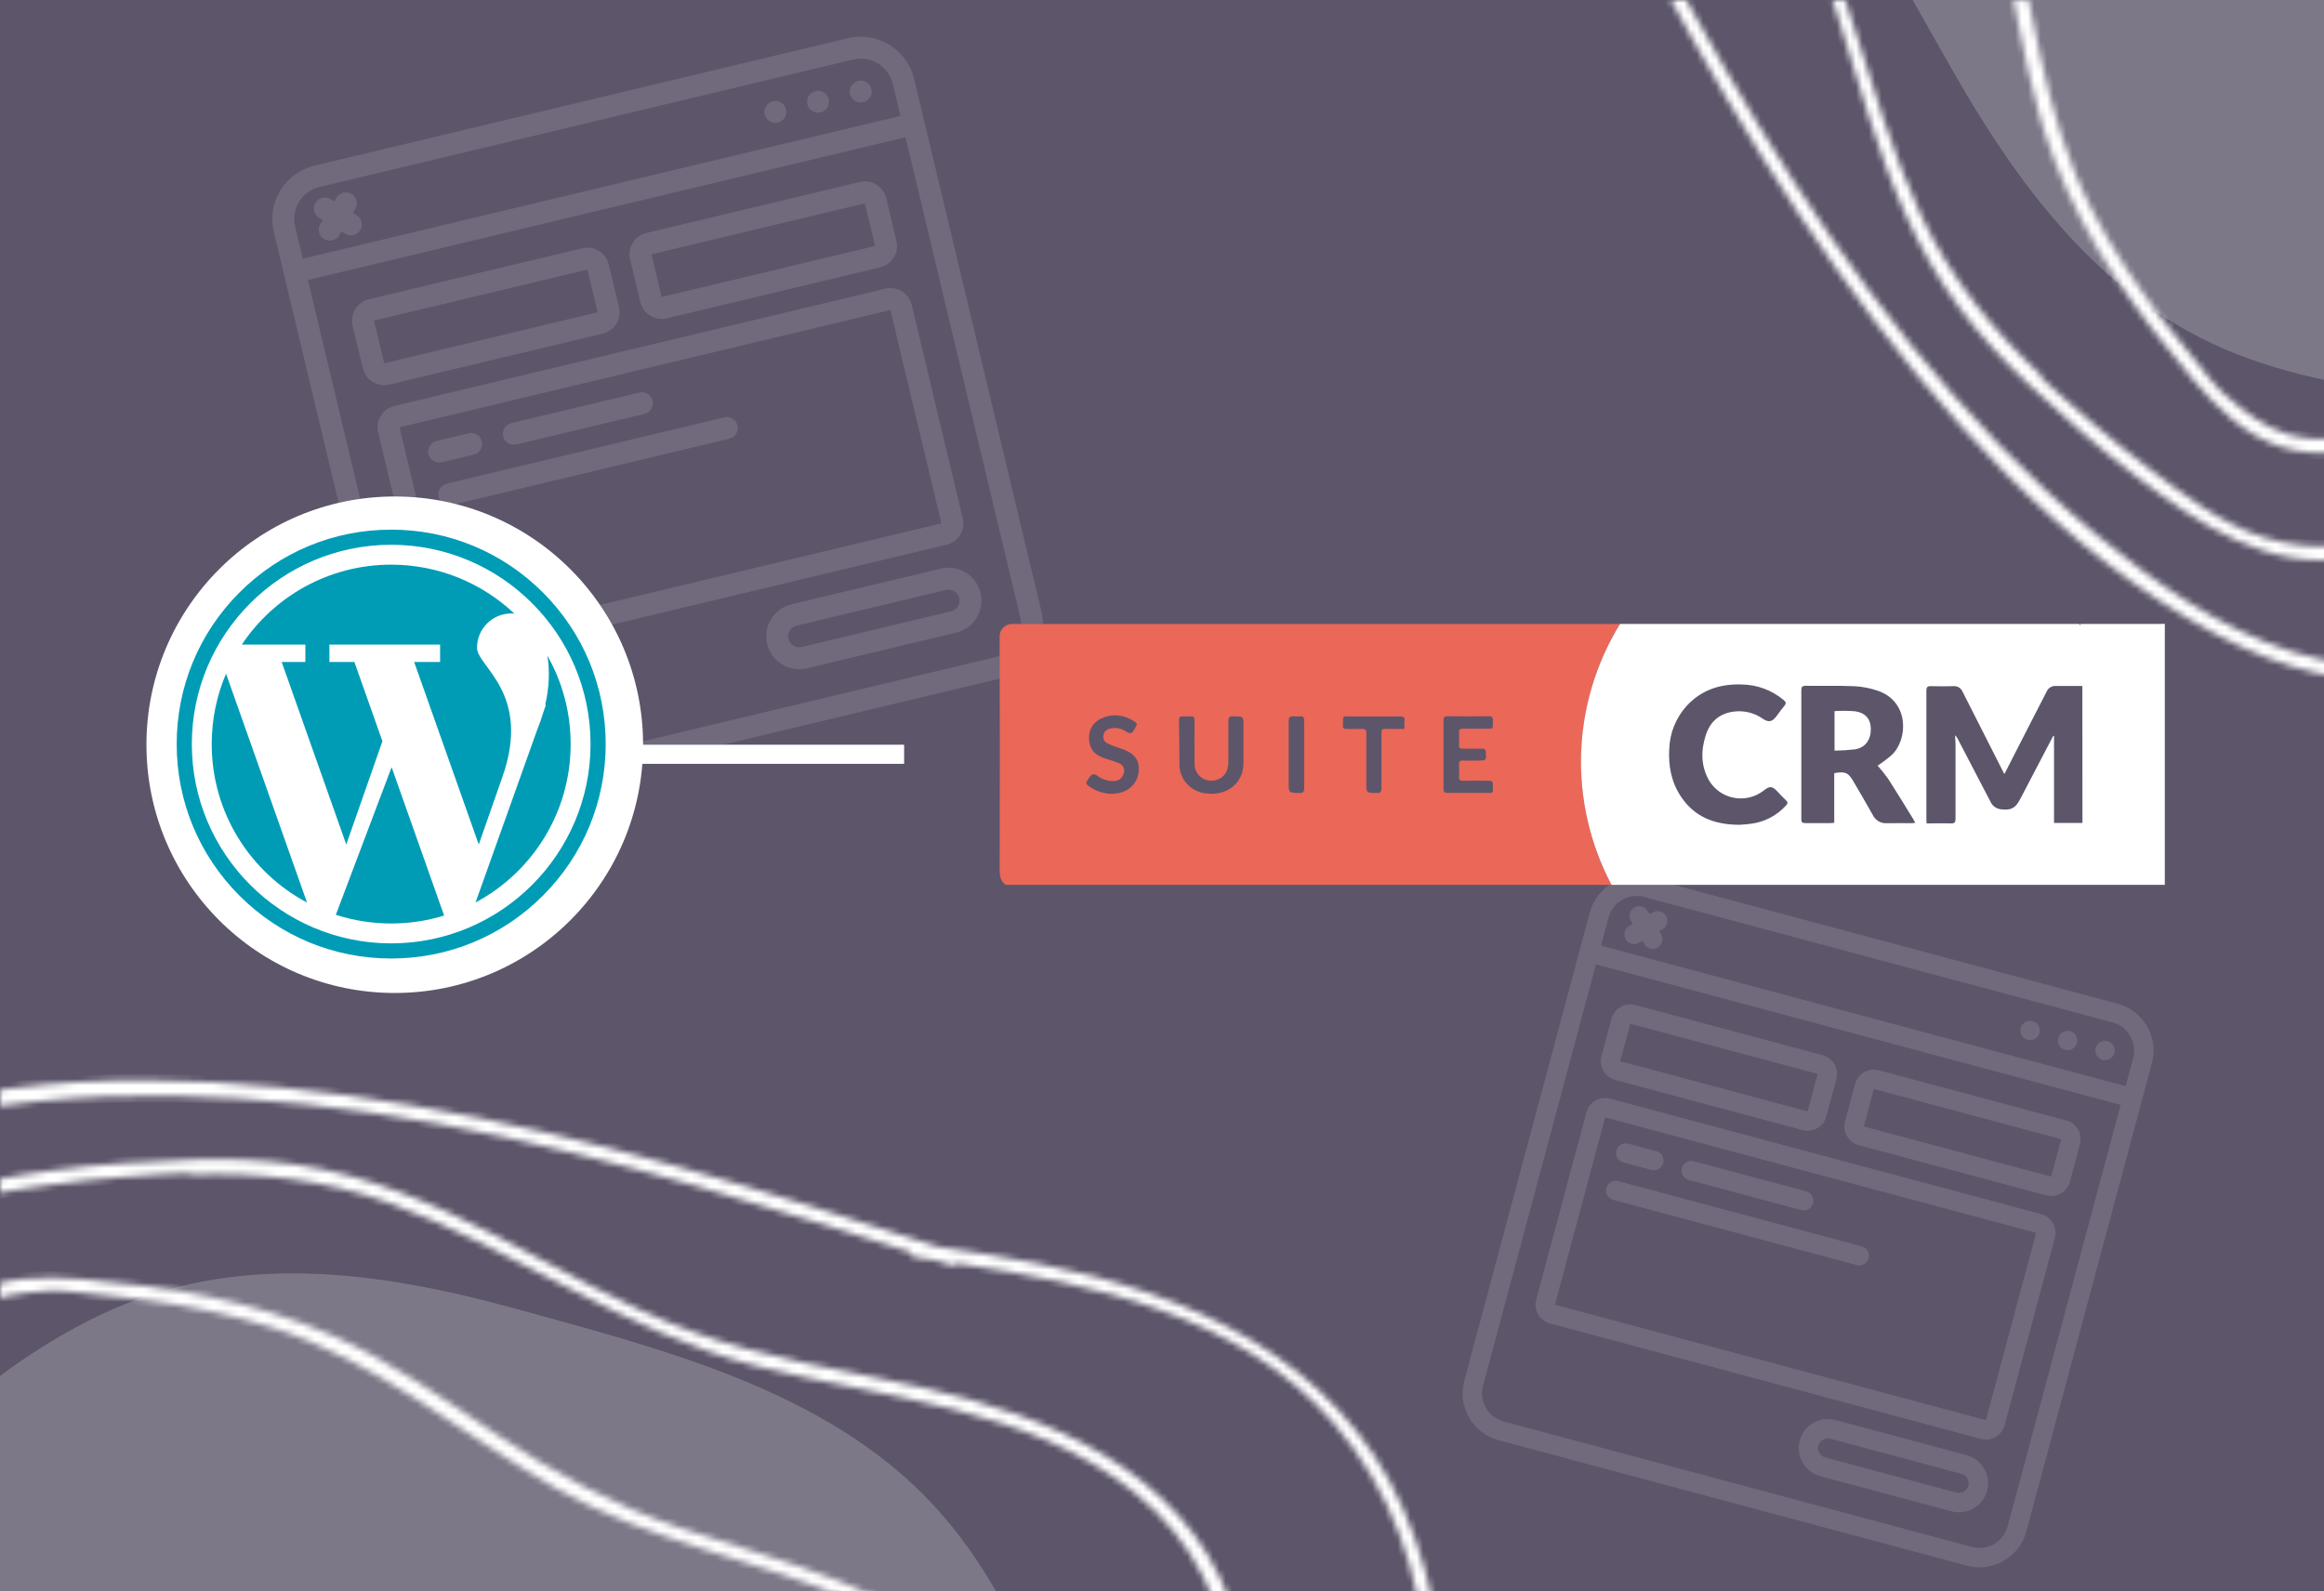 <svg width="365" height="250" viewBox="0 0 365 250" fill="none" xmlns="http://www.w3.org/2000/svg">
<rect x="0" y="0" width="365" height="250" fill="#333333" stroke="none"/>
<g clip-path="url(#clip0_340_91)">
<rect width="365" height="250" fill="#5D566A"/>
<path d="M133.184 6.002L49.38 26.025C44.756 27.135 41.903 31.78 43.002 36.407L63.025 120.211C64.135 124.836 68.78 127.689 73.407 126.589L157.211 106.567C161.836 105.456 164.689 100.811 163.589 96.184L143.567 12.38C142.456 7.756 137.811 4.903 133.184 6.002V6.002ZM50.181 29.377L133.985 9.354C136.762 8.691 139.551 10.405 140.215 13.181L141.416 18.21L47.556 40.635L46.355 35.606C45.691 32.829 47.404 30.04 50.181 29.377V29.377ZM156.41 103.214L72.606 123.237C69.829 123.9 67.04 122.187 66.377 119.41L48.357 43.987L142.217 21.562L160.237 96.985C160.9 99.762 159.187 102.551 156.41 103.214Z" fill="white" fill-opacity="0.12"/>
<path d="M122.178 19.262C123.104 19.041 123.675 18.111 123.454 17.186C123.233 16.26 122.303 15.689 121.377 15.91C120.452 16.131 119.881 17.061 120.102 17.987C120.323 18.912 121.253 19.483 122.178 19.262Z" fill="white" fill-opacity="0.12"/>
<path d="M128.882 17.661C129.808 17.439 130.379 16.51 130.158 15.584C129.937 14.659 129.007 14.087 128.081 14.309C127.156 14.53 126.585 15.459 126.806 16.385C127.027 17.311 127.957 17.882 128.882 17.661Z" fill="white" fill-opacity="0.12"/>
<path d="M135.586 16.059C136.512 15.838 137.083 14.908 136.862 13.982C136.641 13.057 135.711 12.486 134.786 12.707C133.86 12.928 133.289 13.858 133.51 14.783C133.731 15.709 134.661 16.28 135.586 16.059Z" fill="white" fill-opacity="0.12"/>
<path d="M61.142 60.421L94.663 52.412C96.514 51.97 97.657 50.111 97.214 48.259L95.612 41.555C95.17 39.703 93.311 38.561 91.459 39.004L57.938 47.013C56.087 47.455 54.944 49.314 55.387 51.166L56.988 57.87C57.431 59.721 59.29 60.864 61.142 60.421V60.421ZM58.739 50.365L92.26 42.356L93.862 49.06L60.341 57.069L58.739 50.365Z" fill="white" fill-opacity="0.12"/>
<path d="M135.038 28.592L101.516 36.601C99.665 37.043 98.523 38.903 98.965 40.754L100.567 47.458C101.009 49.31 102.868 50.452 104.72 50.01L138.241 42.001C140.093 41.558 141.235 39.699 140.793 37.847L139.191 31.143C138.748 29.292 136.889 28.15 135.038 28.592V28.592ZM103.919 46.657L102.317 39.953L135.839 31.944L137.44 38.648L103.919 46.657Z" fill="white" fill-opacity="0.12"/>
<path d="M139.042 45.353L61.943 63.774C60.091 64.216 58.949 66.075 59.392 67.927L67.4 101.448C67.843 103.299 69.702 104.442 71.553 103.999L148.653 85.579C150.504 85.136 151.646 83.277 151.204 81.426L143.195 47.904C142.753 46.053 140.893 44.911 139.042 45.353V45.353ZM70.753 100.647L62.744 67.126L139.843 48.705L147.852 82.227L70.753 100.647Z" fill="white" fill-opacity="0.12"/>
<path d="M147.778 89.331L124.313 94.937C121.536 95.601 119.823 98.39 120.486 101.167C121.149 103.944 123.939 105.657 126.716 104.994L150.181 99.388C152.958 98.724 154.671 95.935 154.008 93.158C153.344 90.381 150.555 88.668 147.778 89.331ZM149.38 96.035L125.915 101.642C124.989 101.863 124.059 101.292 123.838 100.366C123.617 99.441 124.188 98.511 125.114 98.29L148.579 92.683C149.505 92.462 150.434 93.034 150.655 93.959C150.876 94.885 150.305 95.814 149.38 96.035Z" fill="white" fill-opacity="0.12"/>
<path d="M69.374 72.629L74.402 71.427C75.328 71.206 75.898 70.276 75.677 69.351C75.456 68.425 74.526 67.854 73.601 68.075L68.573 69.277C67.647 69.498 67.076 70.427 67.297 71.353C67.518 72.278 68.448 72.85 69.374 72.629Z" fill="white" fill-opacity="0.12"/>
<path d="M81.106 69.825L101.219 65.02C102.145 64.799 102.716 63.869 102.495 62.944C102.274 62.018 101.344 61.447 100.418 61.668L80.305 66.473C79.38 66.695 78.809 67.624 79.03 68.55C79.251 69.475 80.181 70.046 81.106 69.825Z" fill="white" fill-opacity="0.12"/>
<path d="M113.752 65.569L70.174 75.98C69.249 76.202 68.678 77.131 68.899 78.057C69.12 78.983 70.05 79.554 70.975 79.332L114.553 68.921C115.479 68.7 116.05 67.77 115.829 66.844C115.608 65.919 114.678 65.348 113.752 65.569Z" fill="white" fill-opacity="0.12"/>
<path d="M50.881 37.549C51.692 38.047 52.753 37.794 53.251 36.983L53.625 36.374L54.233 36.748C55.043 37.226 56.086 36.968 56.578 36.166C57.07 35.365 56.829 34.318 56.037 33.812L55.429 33.438L55.802 32.83C56.28 32.021 56.022 30.977 55.221 30.485C54.419 29.993 53.372 30.234 52.866 31.026L52.492 31.635L51.884 31.261C51.075 30.783 50.031 31.042 49.539 31.843C49.047 32.644 49.288 33.691 50.08 34.197L50.689 34.571L50.315 35.179C49.817 35.99 50.07 37.051 50.881 37.549V37.549Z" fill="white" fill-opacity="0.12"/>
<circle cx="62" cy="117" r="39" fill="white"/>
<rect x="100" y="120" width="3" height="42" transform="rotate(-90 100 120)" fill="white"/>
<path d="M47.961 104.003H44.241L54.384 132.676L60.063 116.448L55.66 104.003H51.734V101.27H69.119V104.003H65.048L75.191 132.676L78.838 122.256C83.621 108.907 74.917 104.748 74.917 101.769C74.917 98.789 77.332 96.374 80.312 96.374C80.473 96.374 80.629 96.383 80.783 96.397C75.735 91.632 68.928 88.71 61.438 88.71C51.651 88.71 43.031 93.698 37.977 101.27H47.961V104.003H47.961Z" fill="#009CB6"/>
<path d="M33.251 116.897C33.251 127.689 39.317 137.062 48.224 141.799L35.503 105.841C34.054 109.236 33.251 112.973 33.251 116.897Z" fill="#009CB6"/>
<path d="M85.97 103.007C86.373 105.381 86.251 108.049 85.632 110.728H85.744L85.318 111.946C85.066 112.825 84.748 113.725 84.386 114.609L74.688 141.78C83.576 137.038 89.626 127.675 89.626 116.897C89.626 111.846 88.296 107.107 85.97 103.007Z" fill="#009CB6"/>
<path d="M52.745 143.716C55.484 144.603 58.405 145.084 61.439 145.084C64.332 145.084 67.124 144.647 69.752 143.837L61.507 120.53L52.745 143.716Z" fill="#009CB6"/>
<path d="M85.26 93.076C78.897 86.713 70.437 83.209 61.438 83.209C52.44 83.209 43.98 86.713 37.618 93.076C31.255 99.439 27.751 107.898 27.751 116.897C27.751 125.895 31.255 134.355 37.618 140.718C43.98 147.081 52.44 150.585 61.439 150.585C70.437 150.585 78.897 147.081 85.26 140.718C91.622 134.355 95.127 125.895 95.127 116.897C95.126 107.898 91.622 99.439 85.26 93.076ZM61.438 148.208C44.173 148.208 30.127 134.162 30.127 116.897C30.127 99.632 44.173 85.585 61.438 85.585C78.704 85.585 92.75 99.632 92.75 116.897C92.75 134.162 78.704 148.208 61.438 148.208Z" fill="#009CB6"/>
<mask id="path-20-inside-1_340_91" fill="white">
<path d="M407.671 85.167C415.246 73.807 421.028 61.056 427.148 48.855C433.738 35.754 440.087 22.543 445.806 9.035C456.85 -17.081 465.556 -44.551 467.935 -72.925C468.974 -85.314 468.671 -98.073 464.829 -109.996C460.67 -122.893 452.036 -133.381 441.104 -141.228C429.034 -149.881 415.076 -155.114 401.109 -159.743C393.658 -162.209 386.191 -164.553 378.805 -167.275C372.021 -169.76 365.38 -172.727 358.66 -175.393C346.15 -180.346 333.357 -183.7 319.865 -181.467C306.739 -179.334 294.5 -173.314 282.688 -167.424C258.226 -155.278 233.258 -139.176 223.023 -112.548C213.753 -88.446 222.957 -64.953 236.588 -44.671C239.483 -40.358 242.531 -36.193 245.625 -32.013C258.64 -6.522 271.897 19.004 288.518 42.39C304.223 64.491 323.86 86.806 348.133 99.696C357.899 104.877 369.282 108.42 380.428 106.149C392.319 103.709 401.152 94.971 407.671 85.167ZM394.321 97.085C384.366 105.048 371.906 106.223 360.014 102.4C348.527 98.719 338.461 91.581 329.219 83.973C318.425 75.084 308.772 64.897 299.979 53.998C282.393 32.124 268.576 7.543 255.64 -17.236C253.513 -21.28 251.461 -25.322 249.365 -29.38C249.613 -29.724 249.651 -30.193 249.325 -30.637C248.703 -31.464 248.067 -32.321 247.43 -33.179C247.034 -33.927 246.668 -34.689 246.287 -35.406C246.082 -35.833 245.692 -36.021 245.328 -35.997C232.495 -53.361 219.747 -73.053 221.284 -95.359C223.298 -123.633 245.952 -144.402 269.027 -157.72C280.457 -164.328 292.531 -170.457 304.912 -175.082C318.024 -179.984 331.278 -181.539 344.928 -177.809C357.884 -174.27 369.933 -168.009 382.557 -163.598C396.205 -158.854 410.216 -154.996 423.343 -148.914C435.823 -143.159 447.812 -135.068 455.703 -123.624C463.328 -112.577 466.04 -99.099 466.198 -85.858C466.558 -59.285 459.333 -32.563 450.128 -7.855C440.733 17.395 428.558 41.465 416.264 65.366C410.476 76.695 404.46 88.958 394.321 97.085ZM425.283 8.188C432.881 -16.425 439.276 -41.436 444.388 -66.694C446.449 -76.873 448.233 -87.631 445.193 -97.802C442.427 -107.091 436.03 -114.638 428.422 -120.404C411.907 -132.926 390.098 -139.27 369.869 -142.321C348.689 -145.553 326.805 -144.697 305.971 -139.618C284.697 -134.44 262.147 -124.487 252.459 -103.448C243.46 -83.79 252.238 -62.905 262.959 -45.954C269.668 -35.33 277.294 -25.222 282.536 -13.745C287.268 -3.411 290.081 7.619 293.533 18.416C296.929 29.016 301.084 39.401 307.76 48.39C311.003 52.724 314.66 56.672 318.609 60.367C324.063 65.478 329.657 70.409 335.62 74.939C345.304 82.297 356.423 89.905 369.19 87.57C370.024 87.433 370.86 87.219 371.68 87.051C377.759 85.561 383.571 82.81 388.627 79.11C390.189 77.986 391.663 76.754 393.092 75.43C411.387 58.328 418.133 31.311 425.283 8.188ZM358.65 85.236C357.639 85.008 356.615 84.749 355.56 84.43C348.786 82.278 343.019 77.767 337.429 73.546C334.425 71.273 331.497 68.926 328.632 66.475C327.931 65.873 320.217 59.258 320.402 59.019C320.418 58.974 320.449 58.959 320.495 58.899C312.88 51.786 306.311 43.647 301.722 33.844C292.809 14.637 289.97 -6.62 279.077 -25.026C268.508 -42.914 253.425 -59.649 251.104 -81.154C248.509 -105.267 267.043 -123.122 287.783 -131.606C325.635 -147.136 371.171 -145.083 408.5 -129.153C417.847 -125.159 427.037 -119.927 434.071 -112.461C441.596 -104.441 445.048 -94.506 444.593 -83.56C444.141 -72.765 441.268 -62.01 438.944 -51.517C436.263 -39.578 433.326 -27.704 430.058 -15.896C426.932 -4.494 423.535 6.813 419.882 18.055C416.166 29.478 412.461 41.083 407.166 51.875C402.373 61.601 395.697 70.767 386.977 77.313C382.701 80.527 377.921 83.082 372.781 84.572C367.869 85.991 363.37 86.236 358.65 85.236ZM383.139 60.548C385.279 57.497 387 54.121 388.522 50.877C395.601 35.666 397.895 18.774 399.94 2.301C400.991 -6.305 401.952 -14.944 403.442 -23.498C405.05 -32.822 407.59 -41.767 410.569 -50.736C415.557 -65.769 420.699 -83.765 411.27 -98.26C401.501 -113.305 380.35 -118.277 363.76 -120.86C347.035 -123.491 328.048 -123.874 311.88 -118.145C304.466 -115.526 297.551 -111.084 293.157 -104.438C288.934 -98.062 287.399 -90.386 287.606 -82.833C288.098 -65.063 297.882 -50.063 305.48 -34.615C310.355 -24.762 313.395 -14.592 315.516 -3.831C317.47 6.035 319.12 16.047 322.762 25.44C327.682 38.122 335.623 49.28 344.396 59.589C348.256 64.114 352.662 68.528 358.49 70.271C363.233 71.709 368.445 71.385 373.004 69.386C377.226 67.548 380.474 64.303 383.139 60.548ZM349.739 62.277C349.426 62.015 349.143 61.738 348.829 61.476C347.651 60.428 346.766 59.052 345.727 57.825C343.545 55.233 341.425 52.611 339.381 49.916C335.354 44.57 331.663 38.989 328.584 33.038C320.549 17.462 319.428 0.257 314.893 -16.398C310.442 -32.719 300.577 -46.48 294.358 -62.027C288.473 -76.722 286.453 -96.271 299.122 -108.2C311.407 -119.756 331.265 -120.766 347.208 -120.236C364.134 -119.689 383.212 -116.536 397.927 -107.69C405.779 -102.979 411.641 -96 413.532 -86.892C415.269 -78.497 413.96 -69.88 411.675 -61.732C409.292 -53.087 405.929 -44.759 403.771 -36.035C401.954 -28.711 400.725 -21.257 399.708 -13.755C397.28 3.877 396.178 21.923 390.763 38.962C389.485 43.026 387.966 46.98 386.177 50.839C383.273 57.071 379.931 63.25 373.654 66.674C369.316 69.054 364.101 69.605 359.356 68.243C355.651 67.169 352.619 64.76 349.739 62.277Z"/>
</mask>
<path d="M407.671 85.167C415.246 73.807 421.028 61.056 427.148 48.855C433.738 35.754 440.087 22.543 445.806 9.035C456.85 -17.081 465.556 -44.551 467.935 -72.925C468.974 -85.314 468.671 -98.073 464.829 -109.996C460.67 -122.893 452.036 -133.381 441.104 -141.228C429.034 -149.881 415.076 -155.114 401.109 -159.743C393.658 -162.209 386.191 -164.553 378.805 -167.275C372.021 -169.76 365.38 -172.727 358.66 -175.393C346.15 -180.346 333.357 -183.7 319.865 -181.467C306.739 -179.334 294.5 -173.314 282.688 -167.424C258.226 -155.278 233.258 -139.176 223.023 -112.548C213.753 -88.446 222.957 -64.953 236.588 -44.671C239.483 -40.358 242.531 -36.193 245.625 -32.013C258.64 -6.522 271.897 19.004 288.518 42.39C304.223 64.491 323.86 86.806 348.133 99.696C357.899 104.877 369.282 108.42 380.428 106.149C392.319 103.709 401.152 94.971 407.671 85.167ZM394.321 97.085C384.366 105.048 371.906 106.223 360.014 102.4C348.527 98.719 338.461 91.581 329.219 83.973C318.425 75.084 308.772 64.897 299.979 53.998C282.393 32.124 268.576 7.543 255.64 -17.236C253.513 -21.28 251.461 -25.322 249.365 -29.38C249.613 -29.724 249.651 -30.193 249.325 -30.637C248.703 -31.464 248.067 -32.321 247.43 -33.179C247.034 -33.927 246.668 -34.689 246.287 -35.406C246.082 -35.833 245.692 -36.021 245.328 -35.997C232.495 -53.361 219.747 -73.053 221.284 -95.359C223.298 -123.633 245.952 -144.402 269.027 -157.72C280.457 -164.328 292.531 -170.457 304.912 -175.082C318.024 -179.984 331.278 -181.539 344.928 -177.809C357.884 -174.27 369.933 -168.009 382.557 -163.598C396.205 -158.854 410.216 -154.996 423.343 -148.914C435.823 -143.159 447.812 -135.068 455.703 -123.624C463.328 -112.577 466.04 -99.099 466.198 -85.858C466.558 -59.285 459.333 -32.563 450.128 -7.855C440.733 17.395 428.558 41.465 416.264 65.366C410.476 76.695 404.46 88.958 394.321 97.085ZM425.283 8.188C432.881 -16.425 439.276 -41.436 444.388 -66.694C446.449 -76.873 448.233 -87.631 445.193 -97.802C442.427 -107.091 436.03 -114.638 428.422 -120.404C411.907 -132.926 390.098 -139.27 369.869 -142.321C348.689 -145.553 326.805 -144.697 305.971 -139.618C284.697 -134.44 262.147 -124.487 252.459 -103.448C243.46 -83.79 252.238 -62.905 262.959 -45.954C269.668 -35.33 277.294 -25.222 282.536 -13.745C287.268 -3.411 290.081 7.619 293.533 18.416C296.929 29.016 301.084 39.401 307.76 48.39C311.003 52.724 314.66 56.672 318.609 60.367C324.063 65.478 329.657 70.409 335.62 74.939C345.304 82.297 356.423 89.905 369.19 87.57C370.024 87.433 370.86 87.219 371.68 87.051C377.759 85.561 383.571 82.81 388.627 79.11C390.189 77.986 391.663 76.754 393.092 75.43C411.387 58.328 418.133 31.311 425.283 8.188ZM358.65 85.236C357.639 85.008 356.615 84.749 355.56 84.43C348.786 82.278 343.019 77.767 337.429 73.546C334.425 71.273 331.497 68.926 328.632 66.475C327.931 65.873 320.217 59.258 320.402 59.019C320.418 58.974 320.449 58.959 320.495 58.899C312.88 51.786 306.311 43.647 301.722 33.844C292.809 14.637 289.97 -6.62 279.077 -25.026C268.508 -42.914 253.425 -59.649 251.104 -81.154C248.509 -105.267 267.043 -123.122 287.783 -131.606C325.635 -147.136 371.171 -145.083 408.5 -129.153C417.847 -125.159 427.037 -119.927 434.071 -112.461C441.596 -104.441 445.048 -94.506 444.593 -83.56C444.141 -72.765 441.268 -62.01 438.944 -51.517C436.263 -39.578 433.326 -27.704 430.058 -15.896C426.932 -4.494 423.535 6.813 419.882 18.055C416.166 29.478 412.461 41.083 407.166 51.875C402.373 61.601 395.697 70.767 386.977 77.313C382.701 80.527 377.921 83.082 372.781 84.572C367.869 85.991 363.37 86.236 358.65 85.236ZM383.139 60.548C385.279 57.497 387 54.121 388.522 50.877C395.601 35.666 397.895 18.774 399.94 2.301C400.991 -6.305 401.952 -14.944 403.442 -23.498C405.05 -32.822 407.59 -41.767 410.569 -50.736C415.557 -65.769 420.699 -83.765 411.27 -98.26C401.501 -113.305 380.35 -118.277 363.76 -120.86C347.035 -123.491 328.048 -123.874 311.88 -118.145C304.466 -115.526 297.551 -111.084 293.157 -104.438C288.934 -98.062 287.399 -90.386 287.606 -82.833C288.098 -65.063 297.882 -50.063 305.48 -34.615C310.355 -24.762 313.395 -14.592 315.516 -3.831C317.47 6.035 319.12 16.047 322.762 25.44C327.682 38.122 335.623 49.28 344.396 59.589C348.256 64.114 352.662 68.528 358.49 70.271C363.233 71.709 368.445 71.385 373.004 69.386C377.226 67.548 380.474 64.303 383.139 60.548ZM349.739 62.277C349.426 62.015 349.143 61.738 348.829 61.476C347.651 60.428 346.766 59.052 345.727 57.825C343.545 55.233 341.425 52.611 339.381 49.916C335.354 44.57 331.663 38.989 328.584 33.038C320.549 17.462 319.428 0.257 314.893 -16.398C310.442 -32.719 300.577 -46.48 294.358 -62.027C288.473 -76.722 286.453 -96.271 299.122 -108.2C311.407 -119.756 331.265 -120.766 347.208 -120.236C364.134 -119.689 383.212 -116.536 397.927 -107.69C405.779 -102.979 411.641 -96 413.532 -86.892C415.269 -78.497 413.96 -69.88 411.675 -61.732C409.292 -53.087 405.929 -44.759 403.771 -36.035C401.954 -28.711 400.725 -21.257 399.708 -13.755C397.28 3.877 396.178 21.923 390.763 38.962C389.485 43.026 387.966 46.98 386.177 50.839C383.273 57.071 379.931 63.25 373.654 66.674C369.316 69.054 364.101 69.605 359.356 68.243C355.651 67.169 352.619 64.76 349.739 62.277Z" fill="white" stroke="white" stroke-width="2" mask="url(#path-20-inside-1_340_91)"/>
<mask id="path-21-inside-2_340_91" fill="white">
<path d="M-50.077 227.611C-47.4 241 -42.472 254.105 -38.172 267.06C-33.568 280.983 -28.716 294.814 -23.208 308.41C-12.551 334.686 0.717 360.266 19.098 382.012C27.124 391.506 36.36 400.314 47.508 406.029C59.568 412.207 73.089 413.518 86.369 411.337C101.021 408.921 114.592 402.752 127.741 396.148C134.753 392.623 141.692 389.001 148.839 385.703C155.393 382.663 162.186 380.065 168.823 377.198C181.171 371.855 192.589 365.18 200.55 354.061C208.324 343.271 212.721 330.361 216.908 317.843C225.618 291.957 231.887 262.917 220.295 236.85C209.807 213.253 186.687 203.149 162.707 198.446C157.61 197.443 152.51 196.654 147.366 195.886C120.138 187.063 92.715 178.388 64.425 173.605C37.693 169.082 8.028 167.188 -18.25 175.237C-28.819 178.48 -39.373 184.023 -45.649 193.51C-52.332 203.644 -52.399 216.068 -50.077 227.611ZM-49.064 209.744C-47.655 197.074 -39.676 187.432 -28.563 181.727C-17.838 176.207 -5.673 174.136 6.242 172.981C20.16 171.634 34.189 172.011 48.113 173.5C76.015 176.533 103.167 184.144 129.836 192.519C134.199 193.874 138.508 195.281 142.86 196.669C142.928 197.087 143.233 197.445 143.777 197.529C144.801 197.674 145.858 197.83 146.914 197.987C147.723 198.235 148.521 198.516 149.298 198.753C149.744 198.91 150.153 198.767 150.393 198.493C171.745 201.697 194.685 206.607 209.371 223.466C227.939 244.883 226.606 275.588 219.707 301.322C216.297 314.077 212.093 326.948 206.609 338.973C200.803 351.711 192.532 362.183 180.242 369.196C168.578 375.856 155.631 379.948 143.585 385.757C130.58 392.052 117.945 399.232 104.362 404.212C91.468 408.969 77.27 411.724 63.597 409.212C50.394 406.793 38.946 399.179 29.472 389.928C10.428 371.393 -3.359 347.389 -14.322 323.409C-25.532 298.912 -33.943 273.282 -42.151 247.688C-46.069 235.585 -50.487 222.66 -49.064 209.744ZM-8.097 294.497C3.934 317.274 17.097 339.481 31.343 360.956C37.083 369.611 43.429 378.479 52.77 383.522C61.294 388.134 71.154 388.947 80.611 387.645C101.143 384.821 121.05 373.886 137.512 361.738C154.774 349.048 169.643 332.968 180.783 314.645C192.165 295.941 201.072 272.958 193.046 251.23C185.509 230.966 164.534 222.406 144.967 218C132.711 215.233 120.171 213.477 108.348 209.068C97.695 205.107 87.907 199.297 77.831 194.103C67.935 189.009 57.653 184.604 46.576 182.968C41.219 182.196 35.842 181.991 30.436 182.171C22.966 182.414 15.523 182.881 8.104 183.895C-3.947 185.54 -17.189 188.022 -24.565 198.701C-25.058 199.389 -25.498 200.131 -25.959 200.829C-29.204 206.181 -31.369 212.236 -32.327 218.428C-32.637 220.328 -32.808 222.24 -32.883 224.187C-33.726 249.217 -19.392 273.091 -8.097 294.497ZM-15.462 192.898C-14.586 192.345 -13.679 191.804 -12.707 191.284C-6.395 188.016 0.872 187.128 7.81 186.159C11.541 185.642 15.27 185.232 19.03 184.94C19.951 184.869 30.084 184.092 30.122 184.392C30.142 184.435 30.131 184.467 30.14 184.542C40.555 184.187 50.956 185.298 61.132 188.984C81.015 196.263 98.054 209.286 118.772 214.6C138.893 219.774 161.392 220.943 178.24 234.508C197.125 249.723 196.645 275.454 187.979 296.119C172.195 333.866 138.545 364.613 100.885 379.744C91.451 383.529 81.253 386.328 70.999 386.022C60.008 385.673 50.542 381.088 43.124 373.027C35.81 365.074 30.236 355.437 24.46 346.375C17.914 336.037 11.595 325.564 5.556 314.903C-0.296 304.63 -5.889 294.233 -11.256 283.7C-16.705 272.995 -22.291 262.17 -26.178 250.795C-29.666 240.528 -31.428 229.326 -29.89 218.531C-29.139 213.235 -27.566 208.049 -24.985 203.36C-22.515 198.884 -19.506 195.53 -15.462 192.898ZM-15.322 227.672C-14.677 231.343 -13.507 234.947 -12.289 238.317C-6.539 254.078 3.784 267.645 13.986 280.739C19.328 287.568 24.756 294.356 29.752 301.458C35.208 309.188 39.737 317.309 43.972 325.758C51.076 339.915 60.164 356.276 77.082 359.858C94.628 363.589 113.099 352.149 126.657 342.245C140.343 332.278 154.04 319.123 161.422 303.639C164.813 296.545 166.561 288.515 164.968 280.708C163.445 273.213 159.103 266.7 153.616 261.506C140.704 249.288 123.179 245.601 106.882 240.049C96.468 236.53 87.127 231.487 78.018 225.378C69.66 219.784 61.414 213.871 52.197 209.805C39.75 204.315 26.245 202.041 12.752 200.955C6.823 200.484 0.587 200.479 -4.767 203.368C-9.138 205.705 -12.594 209.619 -14.404 214.256C-16.09 218.541 -16.092 223.133 -15.322 227.672ZM7.073 202.832C7.48 202.796 7.876 202.792 8.283 202.756C9.857 202.663 11.456 203.01 13.058 203.143C16.434 203.434 19.787 203.788 23.138 204.249C29.766 205.181 36.323 206.518 42.707 208.548C59.403 213.881 72.361 225.254 87.345 233.824C102.033 242.218 118.739 244.972 134.13 251.568C148.682 257.798 163.934 270.193 163.41 287.586C162.895 304.444 149.567 319.2 137.919 330.099C125.564 341.681 109.845 352.941 93.184 357.091C84.301 359.312 75.221 358.522 67.443 353.419C60.279 348.712 55.111 341.693 50.965 334.316C46.538 326.517 43.027 318.251 38.384 310.556C34.49 304.093 30.088 297.953 25.503 291.928C14.752 277.744 2.771 264.204 -5.449 248.327C-7.419 244.55 -9.141 240.68 -10.604 236.685C-12.957 230.226 -14.964 223.493 -12.946 216.634C-11.562 211.883 -8.264 207.806 -3.945 205.414C-0.566 203.554 3.282 203.113 7.073 202.832Z"/>
</mask>
<path d="M-50.077 227.611C-47.4 241 -42.472 254.105 -38.172 267.06C-33.568 280.983 -28.716 294.814 -23.208 308.41C-12.551 334.686 0.717 360.266 19.098 382.012C27.124 391.506 36.36 400.314 47.508 406.029C59.568 412.207 73.089 413.518 86.369 411.337C101.021 408.921 114.592 402.752 127.741 396.148C134.753 392.623 141.692 389.001 148.839 385.703C155.393 382.663 162.186 380.065 168.823 377.198C181.171 371.855 192.589 365.18 200.55 354.061C208.324 343.271 212.721 330.361 216.908 317.843C225.618 291.957 231.887 262.917 220.295 236.85C209.807 213.253 186.687 203.149 162.707 198.446C157.61 197.443 152.51 196.654 147.366 195.886C120.138 187.063 92.715 178.388 64.425 173.605C37.693 169.082 8.028 167.188 -18.25 175.237C-28.819 178.48 -39.373 184.023 -45.649 193.51C-52.332 203.644 -52.399 216.068 -50.077 227.611ZM-49.064 209.744C-47.655 197.074 -39.676 187.432 -28.563 181.727C-17.838 176.207 -5.673 174.136 6.242 172.981C20.16 171.634 34.189 172.011 48.113 173.5C76.015 176.533 103.167 184.144 129.836 192.519C134.199 193.874 138.508 195.281 142.86 196.669C142.928 197.087 143.233 197.445 143.777 197.529C144.801 197.674 145.858 197.83 146.914 197.987C147.723 198.235 148.521 198.516 149.298 198.753C149.744 198.91 150.153 198.767 150.393 198.493C171.745 201.697 194.685 206.607 209.371 223.466C227.939 244.883 226.606 275.588 219.707 301.322C216.297 314.077 212.093 326.948 206.609 338.973C200.803 351.711 192.532 362.183 180.242 369.196C168.578 375.856 155.631 379.948 143.585 385.757C130.58 392.052 117.945 399.232 104.362 404.212C91.468 408.969 77.27 411.724 63.597 409.212C50.394 406.793 38.946 399.179 29.472 389.928C10.428 371.393 -3.359 347.389 -14.322 323.409C-25.532 298.912 -33.943 273.282 -42.151 247.688C-46.069 235.585 -50.487 222.66 -49.064 209.744ZM-8.097 294.497C3.934 317.274 17.097 339.481 31.343 360.956C37.083 369.611 43.429 378.479 52.77 383.522C61.294 388.134 71.154 388.947 80.611 387.645C101.143 384.821 121.05 373.886 137.512 361.738C154.774 349.048 169.643 332.968 180.783 314.645C192.165 295.941 201.072 272.958 193.046 251.23C185.509 230.966 164.534 222.406 144.967 218C132.711 215.233 120.171 213.477 108.348 209.068C97.695 205.107 87.907 199.297 77.831 194.103C67.935 189.009 57.653 184.604 46.576 182.968C41.219 182.196 35.842 181.991 30.436 182.171C22.966 182.414 15.523 182.881 8.104 183.895C-3.947 185.54 -17.189 188.022 -24.565 198.701C-25.058 199.389 -25.498 200.131 -25.959 200.829C-29.204 206.181 -31.369 212.236 -32.327 218.428C-32.637 220.328 -32.808 222.24 -32.883 224.187C-33.726 249.217 -19.392 273.091 -8.097 294.497ZM-15.462 192.898C-14.586 192.345 -13.679 191.804 -12.707 191.284C-6.395 188.016 0.872 187.128 7.81 186.159C11.541 185.642 15.27 185.232 19.03 184.94C19.951 184.869 30.084 184.092 30.122 184.392C30.142 184.435 30.131 184.467 30.14 184.542C40.555 184.187 50.956 185.298 61.132 188.984C81.015 196.263 98.054 209.286 118.772 214.6C138.893 219.774 161.392 220.943 178.24 234.508C197.125 249.723 196.645 275.454 187.979 296.119C172.195 333.866 138.545 364.613 100.885 379.744C91.451 383.529 81.253 386.328 70.999 386.022C60.008 385.673 50.542 381.088 43.124 373.027C35.81 365.074 30.236 355.437 24.46 346.375C17.914 336.037 11.595 325.564 5.556 314.903C-0.296 304.63 -5.889 294.233 -11.256 283.7C-16.705 272.995 -22.291 262.17 -26.178 250.795C-29.666 240.528 -31.428 229.326 -29.89 218.531C-29.139 213.235 -27.566 208.049 -24.985 203.36C-22.515 198.884 -19.506 195.53 -15.462 192.898ZM-15.322 227.672C-14.677 231.343 -13.507 234.947 -12.289 238.317C-6.539 254.078 3.784 267.645 13.986 280.739C19.328 287.568 24.756 294.356 29.752 301.458C35.208 309.188 39.737 317.309 43.972 325.758C51.076 339.915 60.164 356.276 77.082 359.858C94.628 363.589 113.099 352.149 126.657 342.245C140.343 332.278 154.04 319.123 161.422 303.639C164.813 296.545 166.561 288.515 164.968 280.708C163.445 273.213 159.103 266.7 153.616 261.506C140.704 249.288 123.179 245.601 106.882 240.049C96.468 236.53 87.127 231.487 78.018 225.378C69.66 219.784 61.414 213.871 52.197 209.805C39.75 204.315 26.245 202.041 12.752 200.955C6.823 200.484 0.587 200.479 -4.767 203.368C-9.138 205.705 -12.594 209.619 -14.404 214.256C-16.09 218.541 -16.092 223.133 -15.322 227.672ZM7.073 202.832C7.48 202.796 7.876 202.792 8.283 202.756C9.857 202.663 11.456 203.01 13.058 203.143C16.434 203.434 19.787 203.788 23.138 204.249C29.766 205.181 36.323 206.518 42.707 208.548C59.403 213.881 72.361 225.254 87.345 233.824C102.033 242.218 118.739 244.972 134.13 251.568C148.682 257.798 163.934 270.193 163.41 287.586C162.895 304.444 149.567 319.2 137.919 330.099C125.564 341.681 109.845 352.941 93.184 357.091C84.301 359.312 75.221 358.522 67.443 353.419C60.279 348.712 55.111 341.693 50.965 334.316C46.538 326.517 43.027 318.251 38.384 310.556C34.49 304.093 30.088 297.953 25.503 291.928C14.752 277.744 2.771 264.204 -5.449 248.327C-7.419 244.55 -9.141 240.68 -10.604 236.685C-12.957 230.226 -14.964 223.493 -12.946 216.634C-11.562 211.883 -8.264 207.806 -3.945 205.414C-0.566 203.554 3.282 203.113 7.073 202.832Z" fill="white" stroke="white" stroke-width="2" mask="url(#path-21-inside-2_340_91)"/>
<path d="M510.747 -24.248C501.048 19.826 463.17 49.329 420.502 58.456C398.868 63.1 374.601 63.9 353.486 56.454C331.414 48.688 317.723 30.514 306.547 10.859C294.892 -9.717 281.162 -32.495 282.04 -57.034C282.479 -69.524 286.63 -81.533 291.699 -92.862C297.766 -106.472 306.587 -123.646 317.803 -134.094C334.208 -149.306 357.318 -154.43 379.071 -152.668C404.217 -150.667 429.682 -141.5 452.113 -130.211C472.789 -119.803 492.107 -104.871 503.323 -84.175C513.182 -65.881 515.217 -44.424 510.747 -24.248Z" fill="white" fill-opacity="0.2"/>
<path d="M-38.42 374.865C-62.727 336.841 -56.805 289.196 -33.088 252.571C-21.074 233.99 -4.481 216.264 15.714 206.599C36.813 196.483 59.345 199.653 81.146 205.649C103.937 211.957 129.752 218.355 146.483 236.328C155.004 245.47 160.561 256.897 164.987 268.492C170.321 282.406 176.227 300.787 175.684 316.105C174.841 338.462 162.123 358.426 145.495 372.563C126.299 388.928 101.811 400.452 77.967 408.332C55.987 415.592 31.769 418.694 9.204 411.99C-10.703 406.025 -27.315 392.292 -38.42 374.865Z" fill="white" fill-opacity="0.2"/>
<path d="M332.587 157.685L259.014 137.971C254.951 136.888 250.778 139.297 249.685 143.357L229.971 216.931C228.888 220.993 231.297 225.166 235.357 226.26L308.931 245.974C312.993 247.057 317.166 244.648 318.26 240.588L337.974 167.014C339.057 162.951 336.648 158.778 332.587 157.685V157.685ZM258.226 140.914L331.799 160.628C334.237 161.282 335.684 163.788 335.031 166.226L333.848 170.64L251.445 148.56L252.628 144.146C253.282 141.708 255.787 140.261 258.226 140.914V140.914ZM309.719 243.03L236.146 223.317C233.708 222.663 232.261 220.157 232.914 217.719L250.657 151.503L333.059 173.583L315.317 239.799C314.663 242.237 312.157 243.684 309.719 243.03Z" fill="white" fill-opacity="0.12"/>
<path d="M318.45 163.36C319.263 163.578 320.098 163.095 320.316 162.283C320.534 161.47 320.052 160.635 319.239 160.417C318.426 160.199 317.591 160.681 317.373 161.494C317.156 162.307 317.638 163.142 318.45 163.36Z" fill="white" fill-opacity="0.12"/>
<path d="M324.336 164.937C325.149 165.155 325.984 164.673 326.202 163.86C326.419 163.047 325.937 162.212 325.124 161.994C324.312 161.777 323.477 162.259 323.259 163.072C323.041 163.884 323.523 164.719 324.336 164.937Z" fill="white" fill-opacity="0.12"/>
<path d="M330.222 166.514C331.034 166.732 331.87 166.25 332.087 165.437C332.305 164.624 331.823 163.789 331.01 163.571C330.198 163.354 329.362 163.836 329.145 164.648C328.927 165.461 329.409 166.296 330.222 166.514Z" fill="white" fill-opacity="0.12"/>
<path d="M253.677 169.661L283.107 177.546C284.732 177.982 286.403 177.017 286.838 175.392L288.415 169.506C288.851 167.881 287.886 166.21 286.261 165.775L256.831 157.889C255.206 157.453 253.535 158.418 253.1 160.043L251.523 165.929C251.087 167.555 252.052 169.225 253.677 169.661V169.661ZM256.043 160.832L285.472 168.718L283.895 174.603L254.466 166.718L256.043 160.832Z" fill="white" fill-opacity="0.12"/>
<path d="M324.519 176.026L295.089 168.14C293.464 167.705 291.793 168.669 291.358 170.295L289.781 176.181C289.345 177.806 290.31 179.477 291.935 179.912L321.365 187.798C322.99 188.233 324.661 187.269 325.096 185.643L326.673 179.758C327.109 178.132 326.144 176.461 324.519 176.026V176.026ZM292.724 176.969L294.301 171.083L323.73 178.969L322.153 184.855L292.724 176.969Z" fill="white" fill-opacity="0.12"/>
<path d="M320.576 190.741L252.889 172.604C251.263 172.168 249.593 173.133 249.157 174.758L241.271 204.187C240.836 205.813 241.8 207.483 243.426 207.919L311.113 226.056C312.739 226.491 314.409 225.527 314.845 223.901L322.731 194.472C323.166 192.847 322.201 191.176 320.576 190.741V190.741ZM244.214 204.976L252.1 175.547L319.788 193.683L311.902 223.113L244.214 204.976Z" fill="white" fill-opacity="0.12"/>
<path d="M308.854 228.605L288.253 223.085C285.815 222.431 283.309 223.878 282.656 226.316C282.003 228.754 283.45 231.26 285.888 231.914L306.488 237.433C308.926 238.087 311.432 236.64 312.085 234.202C312.739 231.764 311.292 229.258 308.854 228.605ZM307.277 234.491L286.676 228.971C285.863 228.753 285.381 227.918 285.599 227.105C285.817 226.292 286.652 225.81 287.465 226.028L308.065 231.548C308.878 231.766 309.36 232.601 309.142 233.413C308.925 234.226 308.089 234.708 307.277 234.491Z" fill="white" fill-opacity="0.12"/>
<path d="M254.937 182.615L259.352 183.798C260.164 184.016 261 183.534 261.217 182.721C261.435 181.908 260.953 181.073 260.14 180.855L255.726 179.673C254.913 179.455 254.078 179.937 253.86 180.75C253.642 181.562 254.125 182.398 254.937 182.615Z" fill="white" fill-opacity="0.12"/>
<path d="M265.238 185.375L282.895 190.107C283.708 190.325 284.543 189.842 284.761 189.03C284.979 188.217 284.496 187.382 283.684 187.164L266.026 182.433C265.213 182.215 264.378 182.697 264.16 183.51C263.943 184.322 264.425 185.158 265.238 185.375Z" fill="white" fill-opacity="0.12"/>
<path d="M292.407 195.809L254.149 185.558C253.336 185.34 252.501 185.823 252.283 186.635C252.065 187.448 252.548 188.283 253.36 188.501L291.618 198.752C292.431 198.97 293.266 198.488 293.484 197.675C293.702 196.862 293.22 196.027 292.407 195.809Z" fill="white" fill-opacity="0.12"/>
<path d="M255.329 147.562C255.75 148.29 256.681 148.54 257.41 148.119L257.956 147.804L258.272 148.35C258.7 149.063 259.62 149.301 260.34 148.885C261.059 148.47 261.313 147.554 260.91 146.827L260.595 146.281L261.141 145.965C261.854 145.537 262.092 144.617 261.676 143.897C261.26 143.178 260.345 142.924 259.618 143.327L259.071 143.642L258.756 143.096C258.328 142.383 257.408 142.145 256.688 142.561C255.969 142.977 255.715 143.892 256.118 144.619L256.433 145.166L255.887 145.481C255.158 145.902 254.909 146.833 255.329 147.562V147.562Z" fill="white" fill-opacity="0.12"/>
<g clip-path="url(#clip1_340_91)">
<path d="M248.328 119.687C248.314 112.05 250.426 104.558 254.433 98.033H244.251C215.85 98.033 187.452 98.033 159.057 98.033C158.785 98.017 158.513 98.058 158.258 98.152C158.003 98.247 157.771 98.394 157.577 98.584C157.383 98.773 157.231 99.001 157.132 99.252C157.033 99.503 156.988 99.772 157 100.042C157.041 112.244 157.041 124.446 157 136.645C157 137.58 157.127 138.411 157.944 139.009H253.098C249.949 133.052 248.312 126.425 248.328 119.701V119.687ZM178.836 121.135C178.784 121.961 178.456 122.746 177.904 123.367C177.353 123.988 176.609 124.411 175.788 124.569C175.397 124.648 175 124.681 174.741 124.714C173.381 124.72 172.057 124.289 170.966 123.485C170.631 123.233 170.471 122.985 170.792 122.611C170.897 122.461 170.993 122.305 171.08 122.144C171.466 121.565 171.783 121.485 172.368 121.878C173.093 122.447 174 122.74 174.925 122.705C175.277 122.709 175.62 122.597 175.901 122.388C176.182 122.178 176.384 121.882 176.477 121.546C176.542 121.389 176.573 121.221 176.57 121.051C176.567 120.882 176.529 120.715 176.458 120.561C176.387 120.406 176.286 120.268 176.159 120.154C176.033 120.04 175.884 119.952 175.722 119.897C175.09 119.617 174.411 119.43 173.755 119.219C172.665 118.855 171.636 118.379 171.249 117.211C170.688 115.491 171.188 113.688 172.995 112.861C174.802 112.034 176.605 112.3 178.266 113.403C178.549 113.595 178.629 113.8 178.431 114.09C178.365 114.188 178.313 114.295 178.256 114.398C177.784 115.332 177.633 115.375 176.704 114.842C176.344 114.608 175.936 114.456 175.509 114.396C175.082 114.336 174.648 114.37 174.236 114.496C173.981 114.56 173.752 114.702 173.583 114.901C173.414 115.101 173.312 115.348 173.292 115.608C173.255 115.862 173.307 116.12 173.439 116.341C173.571 116.561 173.776 116.73 174.019 116.818C174.377 116.993 174.744 117.149 175.118 117.285C175.567 117.449 176.029 117.58 176.473 117.752C178.266 118.453 178.969 119.486 178.836 121.135V121.135ZM189.396 124.643C188.241 124.53 187.172 123.99 186.401 123.131C185.63 122.272 185.213 121.158 185.234 120.009C185.234 117.72 185.197 115.435 185.164 113.146C185.164 112.679 185.343 112.511 185.805 112.543C186.204 112.569 186.605 112.569 187.004 112.543C187.476 112.506 187.613 112.716 187.613 113.169C187.594 115.415 187.594 117.664 187.613 119.916C187.59 120.354 187.68 120.79 187.874 121.185C188.067 121.58 188.357 121.92 188.719 122.174C189.08 122.428 189.5 122.588 189.94 122.639C190.38 122.69 190.825 122.631 191.236 122.466C192.279 122.111 192.911 121.126 192.921 119.789C192.921 117.617 192.921 115.449 192.921 113.277C192.921 112.716 193.076 112.525 193.661 112.534C195.299 112.534 195.299 112.534 195.299 114.136V116.743C195.299 117.248 195.299 117.748 195.299 118.252C195.299 118.757 195.299 119.257 195.299 119.761C195.355 122.91 192.859 125.101 189.396 124.643V124.643ZM204.065 124.583C202.395 124.555 202.395 124.583 202.395 122.938V118.5C202.395 117.631 202.395 116.762 202.395 115.893C202.395 115.024 202.395 114.16 202.395 113.291C202.395 112.67 202.593 112.478 203.183 112.539C203.496 112.575 203.813 112.575 204.127 112.539C204.702 112.473 204.849 112.744 204.834 113.263C204.834 114.328 204.834 115.393 204.834 116.458C204.834 118.902 204.834 121.35 204.834 123.798C204.844 124.368 204.688 124.597 204.065 124.583V124.583ZM220.579 113.272C220.542 113.655 220.579 114.052 220.579 114.515C219.494 114.515 218.513 114.538 217.536 114.515C217.064 114.515 216.96 114.66 216.965 115.094C216.965 118.014 216.965 120.934 216.965 123.854C216.965 124.429 216.795 124.597 216.22 124.592C214.587 124.569 214.587 124.592 214.587 122.98C214.587 120.397 214.587 117.809 214.587 115.225C214.587 114.641 214.403 114.487 213.842 114.515C213.025 114.557 212.204 114.515 211.388 114.515C211.053 114.515 210.916 114.403 210.916 114.076C210.916 114.038 210.916 114.001 210.916 113.959C210.916 112.221 210.817 112.557 212.285 112.557C214.799 112.557 217.319 112.557 219.834 112.557C220.457 112.529 220.66 112.707 220.598 113.272H220.579ZM233.144 124.569C231.224 124.569 229.304 124.569 227.388 124.569C226.855 124.569 226.704 124.401 226.713 123.887C226.713 122.99 226.713 122.088 226.713 121.191C226.713 120.294 226.713 119.392 226.713 118.495C226.713 117.598 226.713 116.739 226.713 115.86C226.713 114.982 226.713 114.104 226.713 113.225C226.713 112.726 226.826 112.52 227.374 112.525C229.535 112.553 231.691 112.548 233.852 112.525C234.324 112.525 234.48 112.688 234.475 113.151C234.442 114.706 234.626 114.468 233.14 114.482C231.998 114.482 230.861 114.482 229.724 114.482C229.313 114.482 229.138 114.604 229.153 115.024C229.176 115.711 229.176 116.426 229.153 117.094C229.153 117.524 229.332 117.626 229.733 117.622C230.771 117.598 231.809 117.622 232.847 117.622C233.21 117.622 233.319 117.748 233.357 118.089C233.46 119.462 233.456 119.49 232.069 119.49C231.309 119.49 230.549 119.514 229.79 119.49C229.28 119.462 229.129 119.663 229.153 120.14C229.181 120.77 229.176 121.406 229.153 122.037C229.153 122.504 229.285 122.663 229.771 122.653C231.125 122.621 232.488 122.653 233.847 122.653C234.319 122.653 234.484 122.807 234.475 123.27C234.461 124.788 234.64 124.559 233.163 124.569H233.144Z" fill="#EB6758"/>
<path d="M339.16 98.028H326.727V98.285L326.576 98.028H254.433C250.664 104.166 248.56 111.165 248.326 118.345C248.092 125.525 249.736 132.643 253.098 139.009H340V98C339.722 98.009 339.443 98.028 339.16 98.028ZM280.516 126.526C279.101 128.115 277.151 129.14 275.029 129.409C274.321 129.516 273.613 129.544 273.212 129.577C269.211 129.577 266.135 128.306 264.059 125.227C262.483 122.915 261.997 120.299 262.171 117.547C262.276 115.135 263.204 112.829 264.804 111.006C267.121 108.418 270.117 107.414 273.547 107.535C275.971 107.565 278.308 108.435 280.153 109.993C280.53 110.315 280.549 110.535 280.238 110.899C279.789 111.432 279.398 112.001 278.978 112.553C278.327 113.403 277.784 113.529 276.878 112.931C275.816 112.181 274.55 111.766 273.245 111.74C270.593 111.74 268.711 112.978 267.909 115.477C267.107 117.977 267.135 120.359 268.432 122.644C268.856 123.345 269.427 123.949 270.105 124.415C270.784 124.88 271.555 125.197 272.367 125.343C273.179 125.49 274.014 125.463 274.815 125.264C275.615 125.065 276.364 124.699 277.01 124.19C277.954 123.452 278.327 123.48 279.143 124.335C279.582 124.802 280.006 125.269 280.474 125.699C280.813 126.008 280.809 126.209 280.521 126.536L280.516 126.526ZM300.168 129.329C298.908 129.329 297.648 129.301 296.393 129.329C295.924 129.369 295.455 129.264 295.049 129.029C294.642 128.794 294.319 128.44 294.124 128.017C293.147 126.251 292.109 124.522 291.099 122.775C290.297 121.373 289.802 121.163 288.08 121.462V129.273C287.829 129.273 287.641 129.315 287.447 129.315C286.15 129.315 284.847 129.315 283.55 129.315C283.05 129.315 282.904 129.17 282.908 128.68C282.908 124.989 282.908 121.298 282.908 117.603C282.908 114.566 282.908 111.53 282.908 108.484C282.908 107.937 283.031 107.731 283.63 107.741C286.169 107.778 288.707 107.694 291.241 107.806C292.494 107.871 293.731 108.11 294.916 108.516C299.885 110.212 299.687 116.127 297.139 118.584C296.43 119.2 295.681 119.77 294.898 120.289C295.479 120.941 296.026 121.622 296.535 122.331C297.865 124.396 299.135 126.493 300.427 128.582C300.545 128.778 300.654 128.984 300.814 129.264C300.55 129.306 300.361 129.329 300.173 129.329H300.168ZM327.062 129.287H322.599V115.617H322.471C320.883 118.67 319.29 121.717 317.692 124.76L317.276 125.545C316.531 126.989 315.861 127.334 314.247 127.143C313.889 127.101 313.549 126.966 313.26 126.752C312.972 126.538 312.746 126.252 312.605 125.924C310.894 122.625 309.177 119.33 307.453 116.038C307.358 115.837 307.223 115.658 307.057 115.51C307.057 115.93 307.127 116.351 307.127 116.771C307.127 120.719 307.127 124.671 307.127 128.619C307.127 129.17 307.005 129.381 306.405 129.362C305.15 129.315 303.895 129.362 302.584 129.362C302.584 129.086 302.551 128.895 302.551 128.666C302.551 121.951 302.551 115.236 302.551 108.521C302.551 107.956 302.702 107.778 303.282 107.797C304.462 107.839 305.641 107.825 306.821 107.797C307.12 107.775 307.418 107.848 307.672 108.005C307.927 108.162 308.124 108.395 308.236 108.67C310.388 112.941 312.55 117.207 314.724 121.471C314.751 121.512 314.782 121.55 314.818 121.583C315.762 119.715 316.715 117.846 317.678 115.977C318.923 113.553 320.178 111.133 321.414 108.698C321.527 108.41 321.728 108.165 321.99 107.997C322.252 107.829 322.561 107.747 322.872 107.764C324.142 107.764 325.416 107.764 326.718 107.764H327.048L327.062 129.287Z" fill="white"/>
<path d="M291.349 111.745C290.277 111.66 289.2 111.651 288.127 111.717V117.93C289.209 117.916 290.289 117.845 291.363 117.72C292.954 117.454 293.826 116.248 293.826 114.562C293.826 113.006 293.015 111.983 291.349 111.745Z" fill="white"/>
</g>
</g>
<defs>
<clipPath id="clip0_340_91">
<rect width="365" height="250" fill="white"/>
</clipPath>
<clipPath id="clip1_340_91">
<rect width="183" height="41" fill="white" transform="translate(157 98)"/>
</clipPath>
</defs>
</svg>
